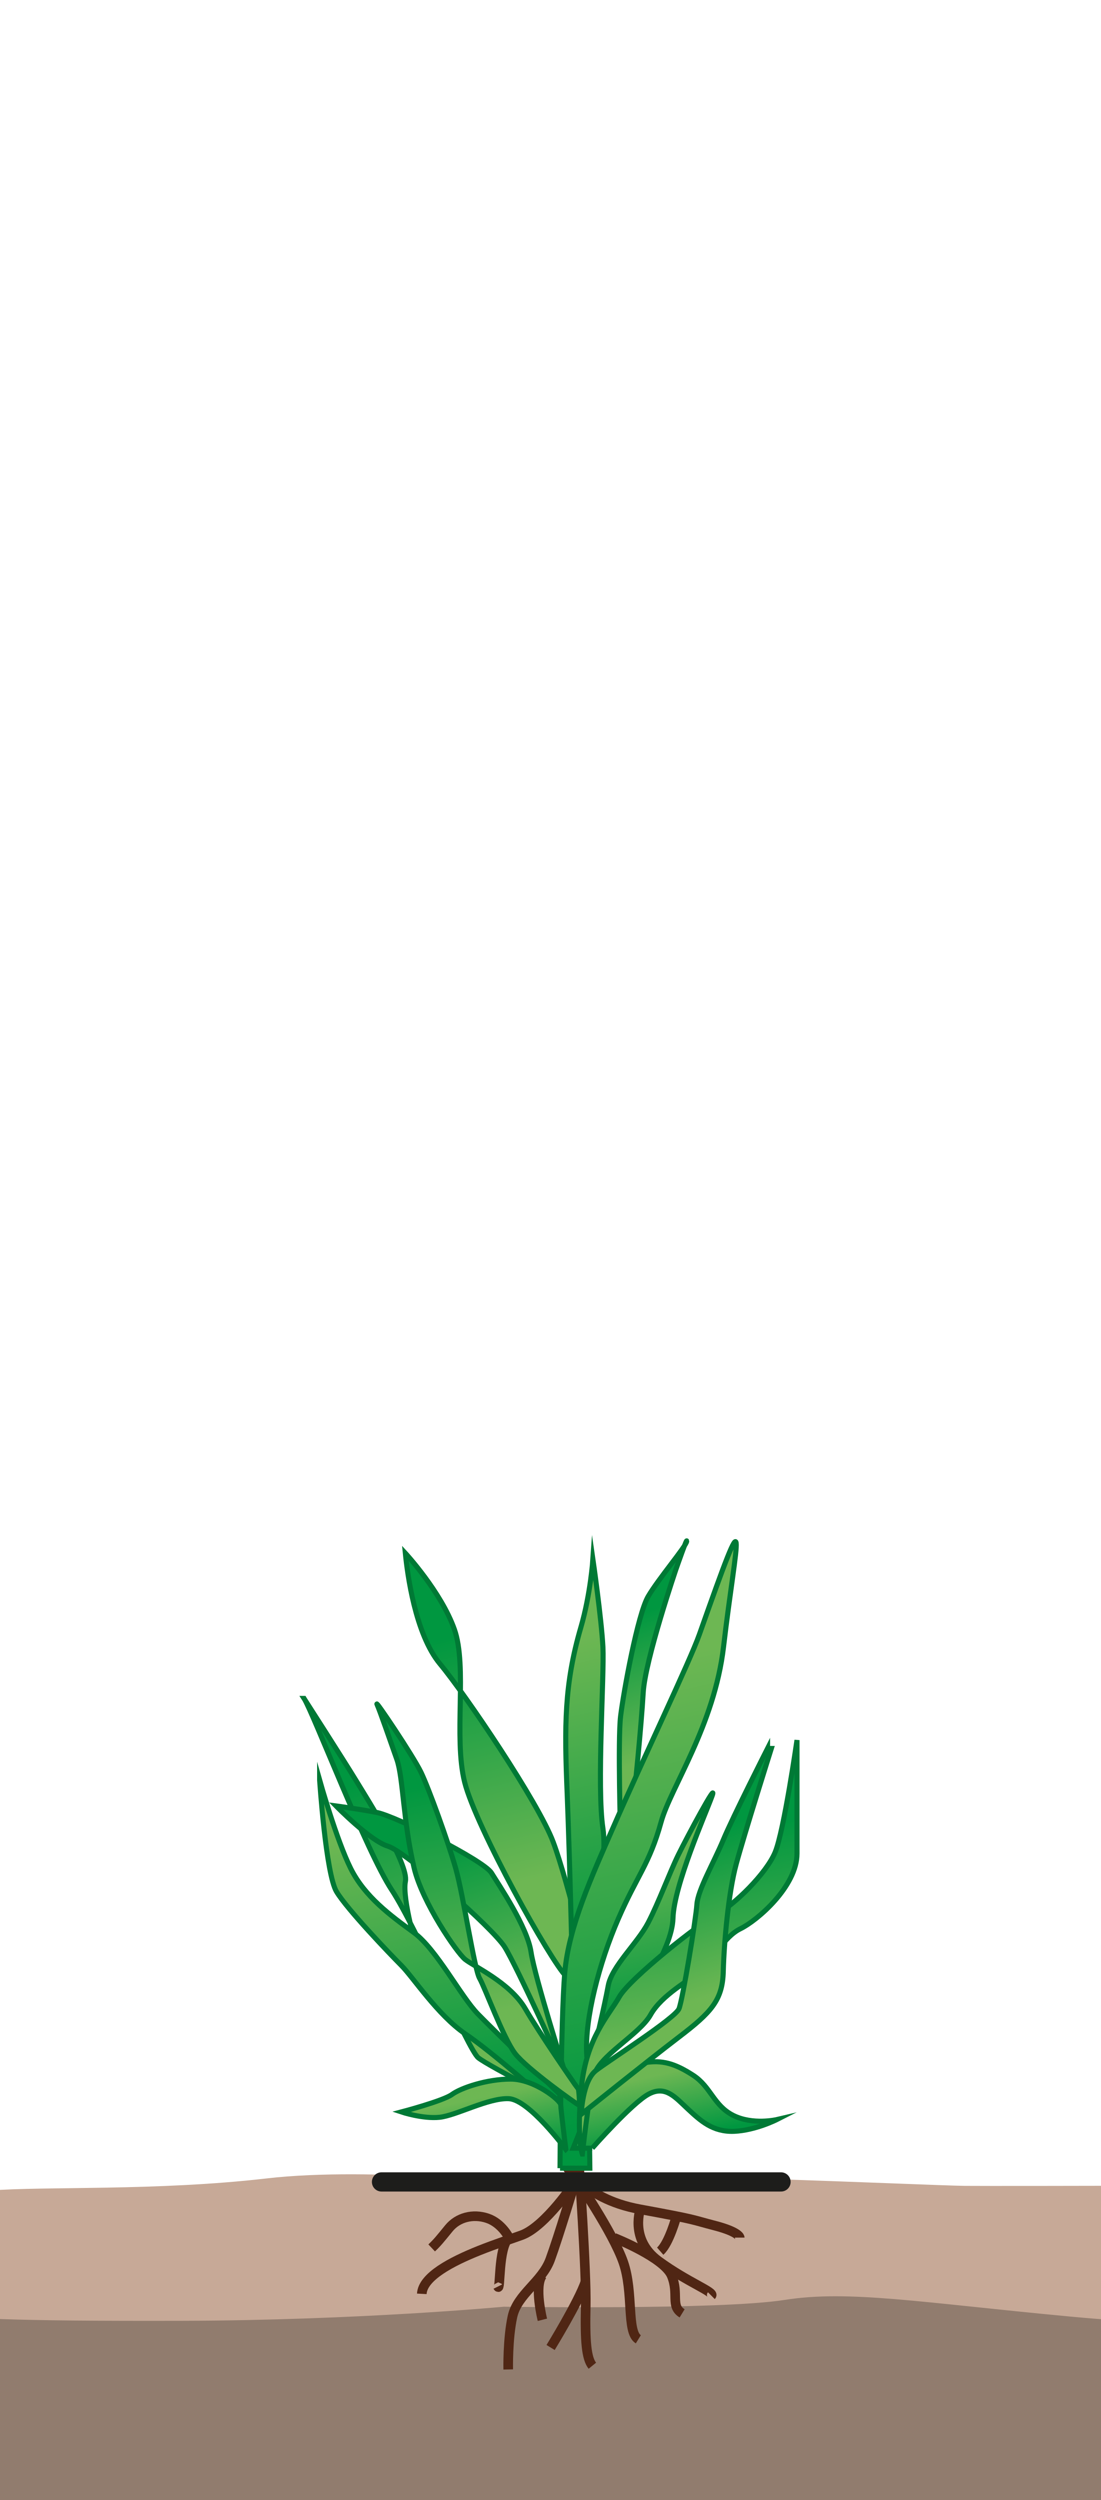 <svg xmlns="http://www.w3.org/2000/svg" xmlns:xlink="http://www.w3.org/1999/xlink" id="Warstwa_2" data-name="Warstwa 2" viewBox="0 0 162.65 369.03"><defs><style>      .cls-1 {        fill: #917c6e;      }      .cls-1, .cls-2, .cls-3 {        stroke-width: 0px;      }      .cls-4 {        stroke: #1d1d1b;        stroke-linecap: round;        stroke-width: 2.84px;      }      .cls-4, .cls-5, .cls-6, .cls-7, .cls-8, .cls-9, .cls-10, .cls-11, .cls-12, .cls-13, .cls-14, .cls-15, .cls-16, .cls-17, .cls-18 {        stroke-miterlimit: 10;      }      .cls-4, .cls-2, .cls-16 {        fill: none;      }      .cls-5 {        fill: url(#Nouvelle_nuance_de_dégradé_1-10);      }      .cls-5, .cls-6, .cls-7, .cls-8, .cls-9, .cls-10, .cls-11, .cls-12, .cls-13, .cls-14, .cls-15, .cls-17, .cls-18 {        stroke: #007935;        stroke-width: .75px;      }      .cls-6 {        fill: url(#Nouvelle_nuance_de_dégradé_1-9);      }      .cls-7 {        fill: url(#Nouvelle_nuance_de_dégradé_1-4);      }      .cls-8 {        fill: url(#Nouvelle_nuance_de_dégradé_1-7);      }      .cls-9 {        fill: url(#Nouvelle_nuance_de_dégradé_1-5);      }      .cls-10 {        fill: url(#Nouvelle_nuance_de_dégradé_1-3);      }      .cls-3 {        fill: #c7a997;      }      .cls-19 {        clip-path: url(#clippath);      }      .cls-11 {        fill: url(#Nouvelle_nuance_de_dégradé_1-6);      }      .cls-12 {        fill: url(#Nouvelle_nuance_de_dégradé_1-12);      }      .cls-13 {        fill: url(#Nouvelle_nuance_de_dégradé_1-13);      }      .cls-14 {        fill: url(#Nouvelle_nuance_de_dégradé_1-8);      }      .cls-15 {        fill: url(#Nouvelle_nuance_de_dégradé_1-11);      }      .cls-16 {        stroke: #502614;        stroke-width: 1.42px;      }      .cls-17 {        fill: url(#Nouvelle_nuance_de_dégradé_1-2);      }      .cls-18 {        fill: url(#Nouvelle_nuance_de_dégradé_1);      }    </style><clipPath id="clippath"><rect class="cls-2" width="162.65" height="369.03"></rect></clipPath><linearGradient id="Nouvelle_nuance_de_d&#xE9;grad&#xE9;_1" data-name="Nouvelle nuance de d&#xE9;grad&#xE9; 1" x1="99.61" y1="258.4" x2="93.03" y2="238.65" gradientUnits="userSpaceOnUse"><stop offset="0" stop-color="#6db753"></stop><stop offset="1" stop-color="#009740"></stop></linearGradient><linearGradient id="Nouvelle_nuance_de_d&#xE9;grad&#xE9;_1-2" data-name="Nouvelle nuance de d&#xE9;grad&#xE9; 1" x1="69.9" y1="297.51" x2="57.94" y2="261.61" xlink:href="#Nouvelle_nuance_de_d&#xE9;grad&#xE9;_1"></linearGradient><linearGradient id="Nouvelle_nuance_de_d&#xE9;grad&#xE9;_1-3" data-name="Nouvelle nuance de d&#xE9;grad&#xE9; 1" x1="60.56" y1="269.32" x2="69.56" y2="309.8" xlink:href="#Nouvelle_nuance_de_d&#xE9;grad&#xE9;_1"></linearGradient><linearGradient id="Nouvelle_nuance_de_d&#xE9;grad&#xE9;_1-4" data-name="Nouvelle nuance de d&#xE9;grad&#xE9; 1" x1="-62.26" y1="293.27" x2="-68.64" y2="258.28" gradientTransform="translate(130.96 -37.08) rotate(-5.53) scale(1.32 1.05)" xlink:href="#Nouvelle_nuance_de_d&#xE9;grad&#xE9;_1"></linearGradient><linearGradient id="Nouvelle_nuance_de_d&#xE9;grad&#xE9;_1-5" data-name="Nouvelle nuance de d&#xE9;grad&#xE9; 1" x1="81.62" y1="242.47" x2="92.01" y2="289.24" xlink:href="#Nouvelle_nuance_de_d&#xE9;grad&#xE9;_1"></linearGradient><linearGradient id="Nouvelle_nuance_de_d&#xE9;grad&#xE9;_1-6" data-name="Nouvelle nuance de d&#xE9;grad&#xE9; 1" x1="89.69" y1="246.69" x2="103.81" y2="310.21" xlink:href="#Nouvelle_nuance_de_d&#xE9;grad&#xE9;_1"></linearGradient><linearGradient id="Nouvelle_nuance_de_d&#xE9;grad&#xE9;_1-7" data-name="Nouvelle nuance de d&#xE9;grad&#xE9; 1" x1="97.76" y1="306.16" x2="99.89" y2="315.76" xlink:href="#Nouvelle_nuance_de_d&#xE9;grad&#xE9;_1"></linearGradient><linearGradient id="Nouvelle_nuance_de_d&#xE9;grad&#xE9;_1-8" data-name="Nouvelle nuance de d&#xE9;grad&#xE9; 1" x1="70.71" y1="309.67" x2="72.73" y2="318.78" xlink:href="#Nouvelle_nuance_de_d&#xE9;grad&#xE9;_1"></linearGradient><linearGradient id="Nouvelle_nuance_de_d&#xE9;grad&#xE9;_1-9" data-name="Nouvelle nuance de d&#xE9;grad&#xE9; 1" x1="94.11" y1="272.96" x2="99.62" y2="297.74" xlink:href="#Nouvelle_nuance_de_d&#xE9;grad&#xE9;_1"></linearGradient><linearGradient id="Nouvelle_nuance_de_d&#xE9;grad&#xE9;_1-10" data-name="Nouvelle nuance de d&#xE9;grad&#xE9; 1" x1="104.33" y1="300.91" x2="99.02" y2="271.77" xlink:href="#Nouvelle_nuance_de_d&#xE9;grad&#xE9;_1"></linearGradient><linearGradient id="Nouvelle_nuance_de_d&#xE9;grad&#xE9;_1-11" data-name="Nouvelle nuance de d&#xE9;grad&#xE9; 1" x1="70.94" y1="297.83" x2="62.62" y2="272.85" xlink:href="#Nouvelle_nuance_de_d&#xE9;grad&#xE9;_1"></linearGradient><linearGradient id="Nouvelle_nuance_de_d&#xE9;grad&#xE9;_1-12" data-name="Nouvelle nuance de d&#xE9;grad&#xE9; 1" x1="73.66" y1="296.86" x2="67.45" y2="262.82" xlink:href="#Nouvelle_nuance_de_d&#xE9;grad&#xE9;_1"></linearGradient><linearGradient id="Nouvelle_nuance_de_d&#xE9;grad&#xE9;_1-13" data-name="Nouvelle nuance de d&#xE9;grad&#xE9; 1" x1="103.27" y1="295.18" x2="95.96" y2="273.21" xlink:href="#Nouvelle_nuance_de_d&#xE9;grad&#xE9;_1"></linearGradient></defs><g id="Calque_1" data-name="Calque 1"><g class="cls-19"><g><g><path class="cls-1" d="M1436.04,336.82s-806.85-4.46-819.64-4.92c-12.78-.46-11.36.45-25.18.54-13.82.1-98.22.76-101.61-.67-3.39-1.44-16.99,3.18-31.85,2.53-14.86-.65-34.23-2.75-46.77-2.81-12.54-.05-30.84.85-43.35.95-12.5.1-32.76,7.2-48.28,3.4-15.52-3.8-37.03-2.1-56.48-4.36-19.45-2.26-73.02,2.74-73.02,2.74,0,0-37.61-1.86-51.29-2.33-13.68-.46-44.9-3.01-63.69,0-18.78,3.01-55.91-1.33-68.49-1.45-12.58-.12-84.39,4.42-92.37,3.25-7.98-1.17-24.51.17-40.75-3.26-16.24-3.43-38.08,2.33-43.69,0-5.61-2.33-54.14,1.89-59.51,1.99-5.37.1-54.39-.08-58.94-.54-4.56-.46-21.66.46-29.64,0-7.98-.46-25.1-2.47-33.07-2.57-7.97-.1-31.69,3.03-35.22,2.57-3.52-.46-3.23-5.29-17.34-2.57-14.11,2.72-24.23-1.56-41.11-.83-16.88.73-34.84,3.86-46.95,3.4-12.11-.46-42.88,1.22-54.28-3.48-11.4-4.71-31.03,3.6-40.02,0-8.99-3.6-42.34-.47-51.31-1.49-8.97-1.01-28.11,2.62-55.59-.3-27.47-2.92-57.11-1.5-62.81,0-5.7,1.5-250.24,4.32-250.24,4.32l-.49,18.97v35.94H1436.04v-45.63h-1.68l1.68-3.4Z"></path><path class="cls-3" d="M-1008.28,325.06s291.7-2.44,304.48-2.7c12.78-.25,11.36.24,25.18.3,13.82.05,98.22.42,101.61-.37,3.39-.79,16.99,1.74,31.85,1.38,14.86-.36,34.23-1.51,46.77-1.54,12.54-.03,30.84.47,43.35.52,12.5.05,32.76,3.94,48.28,1.86,15.52-2.08,37.02-1.15,56.48-2.39,19.45-1.24,73.02,1.5,73.02,1.5,0,0,37.61-1.02,51.29-1.27,13.68-.25,44.9-1.65,63.69,0,18.78,1.65,55.91-.73,68.49-.79,12.58-.07,84.39,2.42,92.37,1.78,7.98-.64,24.51.09,40.75-1.78,16.24-1.88,38.08,1.27,43.69,0,5.61-1.27,54.14,1.04,59.51,1.09s54.39-.05,58.94-.3c4.56-.25,21.66.25,29.64,0,7.98-.25,25.1-1.35,33.07-1.41,7.97-.05,31.69,1.66,35.22,1.41,3.52-.25,3.23-2.9,17.34-1.41,14.11,1.49,24.23-.85,41.11-.45s34.84,2.11,46.95,1.86c12.11-.25,42.88.67,54.28-1.91,11.4-2.58,31.03,1.97,40.02,0,8.99-1.97,42.34-.26,51.31-.81,8.97-.55,28.11,1.43,55.59-.17,27.47-1.6,814.3-.82,820,0s10.03,2.36,10.03,2.36l-.68,16.64s-770.92-1.16-784.12,0c-13.19,1.16-65.2-.09-79.06-.22-13.86-.13-26.35-3.43-41.21-1.26-14.86,2.18-9.07,3.32-33.06,3.28-23.99-.05-42.23-1.12-59.33-.58-17.1.54-16.63.63-28.26.58-11.63-.05-25.01,2.35-32.67.38s-30.31-.29-30.31-.29c0,0-27.51-4.63-39.04-.46-11.54,4.18-31.5,2.61-37.23,2.68-5.74.07-1.93-.98-20.93-1.06-19-.08-13.3-1.2-26.98-1.24-13.68-.05-13.19-1.16-28.82,0-15.63,1.16-13.97,3.76-36.16,1.68s-32.77-3.96-42.28-2.46c-9.5,1.5-41.46,1-41.46,1,0,0-21.38,2.01-47.47,2.08-26.08.07-32.21-.38-38.27-1.06-6.05-.69-27.74-.95-33.99-.52-6.26.43-37.01,1.18-46.7-.35-9.69-1.53-24.05-2.3-35.12-.96-11.07,1.34-25.28,2.08-34.21,1.19-8.93-.9-16.72.42-37.25,1.7-20.53,1.28-47.88-.8-53.58-1.58-5.7-.77-43.39-1.24-54.75-1.31-11.36-.07-33.64-1.34-47.21-.57-13.57.77-19.2,1.36-31.84.63-12.64-.73-17.61,5.15-39.36,4.32-21.75-.83-44.55,2.74-52.53,1.26-7.98-1.48-47.39-4.17-53.9-4.33-6.51-.17-22.78.6-27.75.52s-23.38,1.1-28.07,1.4c-4.69.31-86.33-6.18-97.16-5.04-10.83,1.14-49.59.84-55.28,1.29-5.7.45-266.43,0-266.43,0l-1.82-14.12Z"></path></g><g><path class="cls-16" d="M83.27,319.07s2.42,5.41,11.24,7.03c8.82,1.62,7.48,1.49,11.13,2.43,3.64.95,3.64,1.76,3.64,1.76"></path><path class="cls-16" d="M62.31,338.59c.14-2.55,4.4-4.76,8.47-6.39,2.51-1,4.96-1.79,6.3-2.28,3.53-1.31,7.88-7.88,7.88-7.88,0,0-2.46,8.16-3.68,11.48-1.22,3.31-4.84,5.1-5.57,8.41-.73,3.31-.63,7.82-.63,7.82"></path><path class="cls-16" d="M73.54,337.52c.44.88,0-5.74,1.65-7.23,0,0-1.06-2.15-3.19-2.86-2.13-.71-4.37-.13-5.69,1.49-1.32,1.62-1.73,2.13-2.54,2.89"></path><path class="cls-16" d="M85.5,319.07s1.15,16.22,1.03,21.35c-.12,5.13.1,7.7.98,8.78"></path><path class="cls-16" d="M81.34,346.51s4.15-6.76,5.16-9.73"></path><path class="cls-16" d="M84.96,321.37s5.59,8.12,7.13,12.58c1.54,4.45.44,10.26,2.21,11.35"></path><path class="cls-16" d="M90.73,330.32s7.4,2.91,8.5,5.61c1.1,2.7-.22,4.46,1.54,5.54"></path><path class="cls-16" d="M94.66,325.86s-1.79,4.66,2.62,7.88c4.41,3.22,8.35,4.58,7.81,5.12"></path><path class="cls-16" d="M99.94,327.13s-1.09,4.01-2.41,5.16"></path><path class="cls-16" d="M80.13,342.42s-1.27-5.02,0-6.59"></path><path class="cls-18" d="M99.91,231.49s-4.61,13.5-4.89,18.37-1.25,14.62-1.53,16.7-1.81,4.45-1.81,4.45c0,0-.42-14.2,0-17.68s2.52-15.03,4.07-17.68,5.56-7.33,5.69-8.12c.13-.79-1.52,3.94-1.52,3.94Z"></path><path class="cls-17" d="M44.91,250.7s5.85,9.1,7.66,12.07c1.81,2.97,7.83,12.43,7.32,14.94s1.72,10.3,2.28,11.83,19.35,20.55,21.41,21.42-11.42-5.97-12.93-7.22c-1.52-1.25-9.03-19.07-12.79-24.78s-11.55-26.03-12.94-28.26Z"></path><path class="cls-10" d="M47.22,262.77s.92,13.83,2.49,16.45c1.57,2.62,7.87,9.18,9.57,10.89,1.71,1.7,5.38,7.34,9.44,10.1,4.07,2.75,11.67,9.46,12.72,10.5,1.05,1.04,1.28-1.54,1.28-1.54,0,0-9.51-9.22-12.08-11.85-2.57-2.62-6.11-9.57-9.52-12.07-3.41-2.49-7.21-5.25-9.31-9.45-2.1-4.2-4.59-13.04-4.59-13.04Z"></path><path class="cls-7" d="M87.7,293.7s-3.78-15.97-5.98-21.81c-2.19-5.85-13.02-21.85-16.71-26.27-3.69-4.42-4.84-13.4-5.13-16.36,0,0,5.29,5.72,7.24,11.23,1.96,5.5-.14,15.94,1.52,22.57,1.66,6.63,12.74,26.49,14.99,28.66,2.24,2.17,4.06,1.99,4.06,1.99Z"></path><path class="cls-9" d="M84.67,295.38s-.47-20.44-.88-30.56c-.42-10.12-.44-16.17,2.02-24.61,1.43-4.89,1.78-10.06,1.78-10.06,0,0,1.26,8.75,1.48,12.96.21,4.21-.92,20.7,0,26.77.92,6.07-2.8,23.4-2.8,23.4l-1.59,2.11Z"></path><path class="cls-11" d="M82.73,320.04s.12-22.01.7-28.84c.58-6.82,4.02-14.29,7.09-21.31,4.4-10.07,11.43-24.74,12.8-28.64,7.83-22.14,5.47-14.41,3.57,1.83-1.36,11.63-7.82,20.78-9.22,25.85-1.73,6.26-3.56,7.92-6.34,14.33-2.79,6.41-4.99,14.77-4.65,20.06.35,5.29.46,16.72.46,16.72h-4.41Z"></path><path class="cls-8" d="M87.49,317.09s5.88-6.69,8.37-8c2.49-1.31,3.93.53,5.77,2.23,1.84,1.71,3.67,3.41,6.82,3.28,3.15-.13,6.3-1.73,6.3-1.73,0,0-3.54.83-6.43-.62-2.89-1.45-3.28-4.2-5.9-5.91-2.62-1.7-4.59-2.36-7.35-1.84-2.75.52-7.3,2.75-7.58,4.59-.28,1.84-2.82,8-2.82,8h2.82Z"></path><path class="cls-14" d="M83.58,317.26s-5.41-7.34-8.42-7.48c-3.02-.13-7.74,2.49-10.23,2.75-2.49.26-5.64-.79-5.64-.79,0,0,6.16-1.62,7.48-2.58,1.31-.96,5.12-2.27,8.66-2.27s7.41,3.17,7.41,3.81c0,.64.75,6.55.75,6.55Z"></path><path class="cls-6" d="M93.65,295.38s5.64-7.38,5.77-12.23c.13-4.85,4.85-15.48,5.77-18.03.92-2.56-3.67,6-4.98,8.67-1.31,2.67-2.89,7-4.46,10.02-1.57,3.02-5.38,6.42-5.9,9.31s-2.14,9.66-2.14,9.66l5.94-7.4Z"></path><path class="cls-5" d="M86.03,317.95s.93-8.33,1.65-11.41c.72-3.09,6.76-6.17,8.43-9.14,1.67-2.97,5.76-5.09,7.44-6.52,1.67-1.43,3.33-4.96,5.83-6.18,2.5-1.21,8.36-6.25,8.36-11.1v-16.75s-1.91,13.33-3.22,16.53c-1.31,3.19-6.09,7.82-8.59,9.14-2.51,1.32-12.88,9.48-14.44,12.23-1.55,2.75-4.89,6.06-5.61,13.44-.72,7.38.14,9.76.14,9.76Z"></path><path class="cls-15" d="M83.58,306.24s-7.21-15.97-9.02-18.84c-1.81-2.87-14.62-14.1-17.26-14.89s-7.66-5.94-7.66-5.94c0,0,3.18.42,6.04.97,2.87.56,15.81,7.1,16.92,8.91s5.29,7.93,5.85,11.69,5.12,18.09,5.12,18.09Z"></path><path class="cls-12" d="M84.87,307.58s-5.07-7.29-7.29-11.11c-2.23-3.82-7.6-6.22-8.87-7.25-1.27-1.03-6.32-8.43-7.52-13.44-1.65-6.92-1.61-13.39-2.57-16.09-.95-2.7-2.5-7.16-2.92-8.1-.42-.94,5.31,7.55,6.5,10.02,1.19,2.48,4,10.24,5.13,14.21,1.13,3.97,2.74,14.87,3.52,16.2.77,1.32,3.51,8.82,5.23,11.08,1.73,2.26,9.08,7.48,9.38,7.59.3.11,0-2.31,0-2.31l-.6-.81Z"></path><path class="cls-13" d="M113.39,258.08s-5.15,10.16-6.54,13.5-3.76,7.38-3.9,9.54c-.14,2.16-2.09,13.99-2.64,15.38s-10.21,7.55-12.25,9.11c-2.04,1.56-2.19,6.47-2.19,6.47,0,0,9.71-7.79,14.44-11.4s6.44-5.42,6.54-9.69c.11-4.27.76-11.59,1.91-15.84,1.15-4.25,5.19-17.06,5.19-17.06h-.56Z"></path><line class="cls-4" x1="56.36" y1="322.07" x2="115.38" y2="322.07"></line></g></g></g></g></svg>
